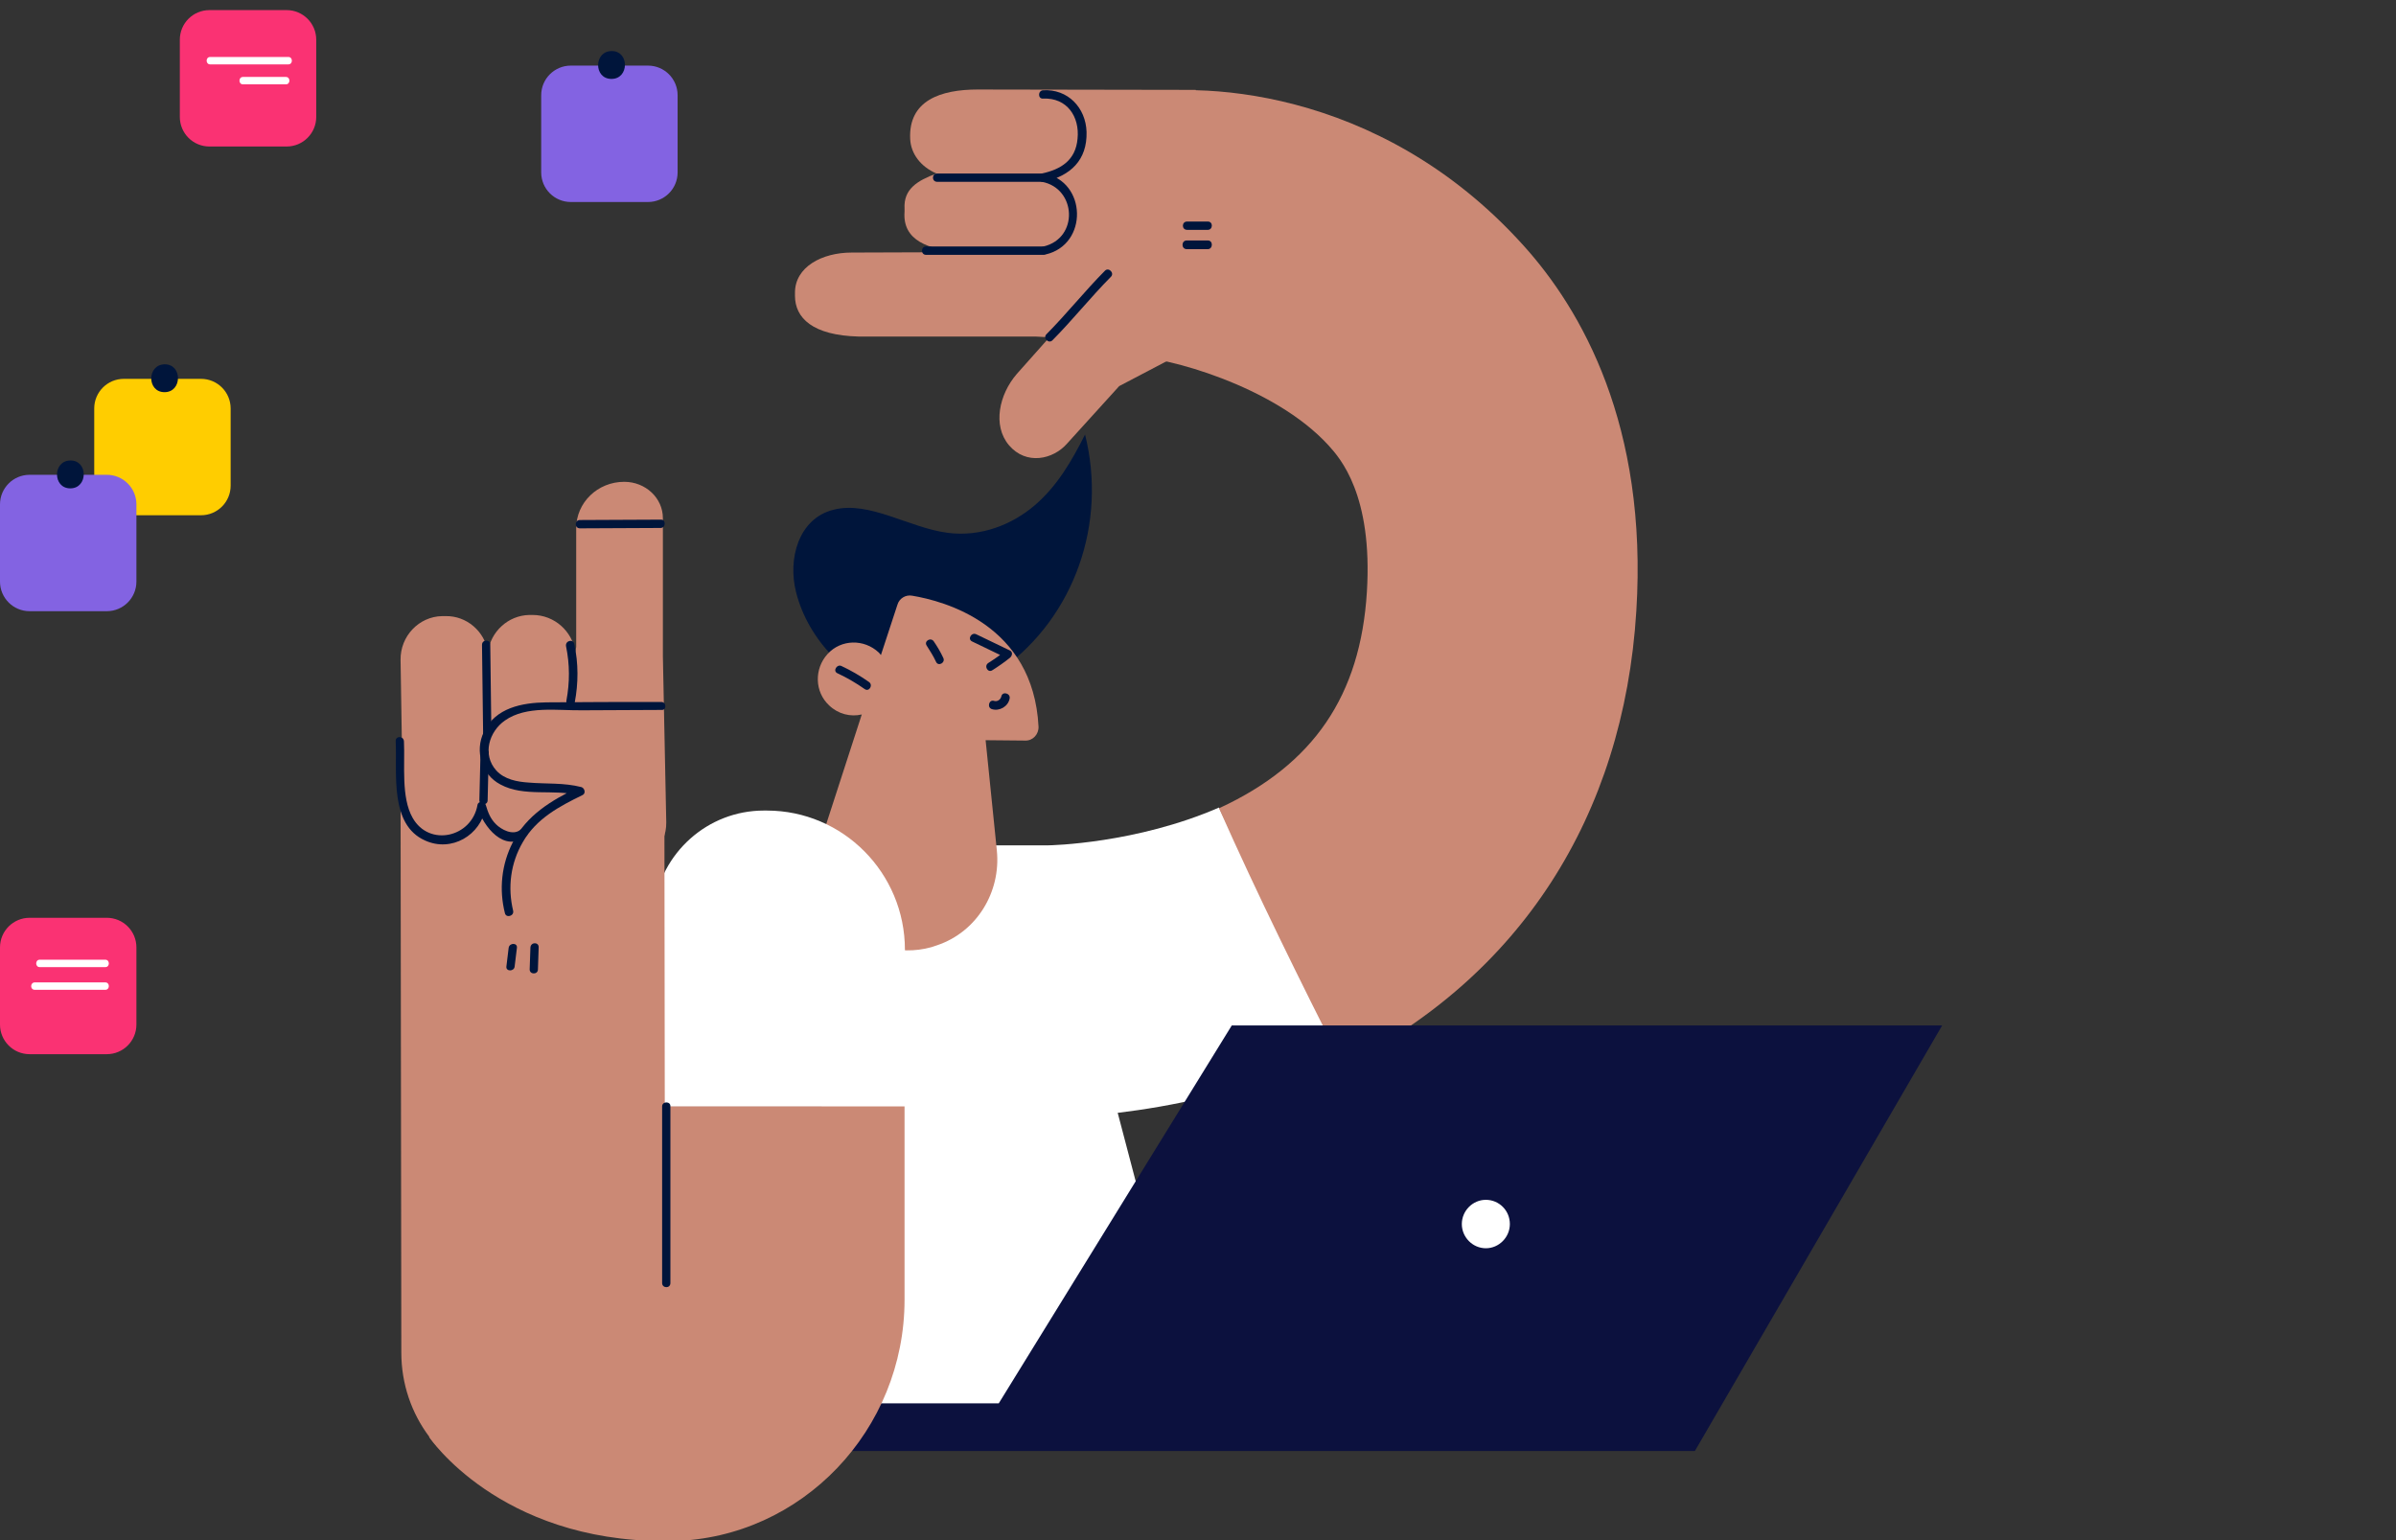 <svg width="210" height="135" viewBox="0 0 210 135" fill="none" xmlns="http://www.w3.org/2000/svg">
<rect x="0" y="0" width="210" height="135" fill="#333333" stroke="none"/>
<g clip-path="url(#clip0_426_3603)">
<path d="M117.696 92.039C113.914 85.042 110.23 78.013 106.843 70.784C99.607 73.934 92.141 74.1 91.779 74.1H72.011V123.209L73.557 125.829H105.395L97.962 97.544C102.435 97.013 108.816 95.786 115.427 93.034C116.216 92.736 116.973 92.404 117.696 92.039Z" fill="white"/>
<path d="M73.097 57.652C71.452 55.994 70.301 54.005 69.775 51.916C69.019 48.964 70.005 45.449 73.031 44.687C76.189 43.858 79.675 46.278 83.096 46.709C85.99 47.074 88.72 45.98 90.693 44.289C92.667 42.598 93.95 40.376 95.101 38.088C97.041 45.88 94.18 54.005 87.865 58.614C85.957 60.007 83.688 61.101 81.122 61.101C78.557 61.134 75.695 59.841 74.511 57.652H73.097Z" fill="#00153B"/>
<path d="M72.209 72.873L75.531 62.626C74.544 62.858 73.459 62.593 72.669 61.83C71.387 60.637 71.354 58.614 72.538 57.321C73.722 56.028 75.728 55.994 77.011 57.188C77.077 57.254 77.142 57.321 77.208 57.42L78.655 53.01C78.82 52.446 79.379 52.115 79.938 52.214C82.734 52.678 90.562 54.734 91.022 63.687C91.055 64.351 90.529 64.948 89.838 64.914L86.385 64.881L87.371 74.564C87.733 78.211 85.595 81.693 82.142 82.854C81.977 82.92 81.813 82.953 81.648 83.02C75.695 84.678 70.301 78.841 72.209 72.873Z" fill="#CB8975"/>
<path d="M79.313 83.252C79.313 76.52 73.886 71.049 67.21 71.049H66.946C62.046 71.049 57.901 74.73 57.277 79.671L55.172 97.013H79.313V83.252Z" fill="white"/>
<path d="M143.417 53.574C144.437 37.292 138.615 27.145 133.517 21.508C120.788 7.382 104.376 7.083 98.949 8.41L99.607 31.323C101.909 31.257 111.612 33.711 116.48 39.083C117.433 40.144 120.328 43.36 119.802 51.882C119.242 60.968 115.131 67.003 106.908 70.817C106.876 70.817 106.876 70.85 106.843 70.85C110.23 78.477 113.947 85.971 117.697 93.399C133.188 85.639 142.299 71.612 143.417 53.574Z" fill="#CB8975"/>
<path d="M107.961 89.884L87.536 123.011H67.604V127.189H86.286H148.548L170.222 89.884H107.961Z" fill="#0C113E"/>
<path d="M132.333 107.293C132.333 108.453 131.379 109.415 130.228 109.415C129.077 109.415 128.123 108.453 128.123 107.293C128.123 106.132 129.077 105.17 130.228 105.17C131.379 105.17 132.333 106.099 132.333 107.293Z" fill="white"/>
<path d="M98.094 33.843L93.522 38.884C92.305 40.277 89.937 40.807 88.424 39.017C86.977 37.292 87.569 34.573 89.115 32.782L91.976 29.566L90.759 29.5H75.268C71.222 29.4 69.676 27.875 69.676 25.918V25.653C69.676 23.398 72.044 22.138 74.643 22.138L84.181 22.105C81.418 21.873 79.083 21.11 79.28 18.557V18.292C79.182 16.567 80.399 15.838 82.076 15.208C80.695 14.611 79.839 13.483 79.774 12.19C79.609 8.808 82.438 7.846 85.694 7.846L104.803 7.879L104.54 30.461L98.094 33.843Z" fill="#CB8975"/>
<path d="M81.155 22.337C84.576 22.337 87.996 22.337 91.417 22.337C91.877 22.337 91.91 21.607 91.417 21.607C87.996 21.607 84.576 21.607 81.155 21.607C80.695 21.607 80.695 22.337 81.155 22.337Z" fill="#00153B"/>
<path d="M82.142 15.937C85.233 15.937 88.325 15.937 91.417 15.937C91.877 15.937 91.91 15.208 91.417 15.208C88.325 15.208 85.233 15.208 82.142 15.208C81.648 15.208 81.648 15.937 82.142 15.937Z" fill="#00153B"/>
<path d="M92.239 29.831C94.015 28.041 95.594 26.051 97.37 24.26C97.699 23.929 97.173 23.398 96.844 23.73C95.068 25.52 93.489 27.51 91.713 29.301C91.384 29.632 91.91 30.163 92.239 29.831Z" fill="#00153B"/>
<path d="M91.647 22.304C95.397 21.442 95.265 15.904 91.516 15.208C91.516 15.44 91.516 15.672 91.516 15.937C93.818 15.407 95.298 14.047 95.232 11.56C95.166 9.438 93.588 7.78 91.417 7.912C90.956 7.946 90.956 8.675 91.417 8.642C93.522 8.543 94.64 10.234 94.443 12.157C94.278 14.047 92.996 14.843 91.318 15.208C90.989 15.274 90.956 15.871 91.318 15.937C94.344 16.501 94.574 20.878 91.45 21.608C90.989 21.707 91.187 22.403 91.647 22.304Z" fill="#00153B"/>
<path d="M104.014 21.84C104.639 21.84 105.231 21.84 105.856 21.84C106.316 21.84 106.349 21.077 105.856 21.077C105.231 21.077 104.639 21.077 104.014 21.077C103.52 21.077 103.52 21.84 104.014 21.84Z" fill="#00153B"/>
<path d="M104.047 20.148C104.639 20.148 105.264 20.148 105.856 20.148C106.316 20.148 106.349 19.419 105.856 19.419C105.264 19.419 104.639 19.419 104.047 19.419C103.553 19.419 103.553 20.148 104.047 20.148Z" fill="#00153B"/>
<path d="M81.221 56.591C81.517 57.055 81.813 57.52 82.043 58.017C82.24 58.448 82.898 58.083 82.668 57.652C82.438 57.155 82.142 56.657 81.846 56.226C81.583 55.828 80.958 56.193 81.221 56.591Z" fill="#00153B"/>
<path d="M85.201 56.227C86.188 56.691 87.174 57.188 88.161 57.652C88.161 57.453 88.161 57.221 88.161 57.022C87.668 57.42 87.141 57.785 86.615 58.117C86.22 58.382 86.582 59.012 86.977 58.747C87.503 58.415 88.029 58.05 88.523 57.652C88.72 57.487 88.786 57.155 88.523 57.022C87.536 56.558 86.549 56.061 85.562 55.596C85.135 55.398 84.773 56.028 85.201 56.227Z" fill="#00153B"/>
<path d="M86.944 62.162C87.601 62.361 88.358 61.93 88.49 61.234C88.588 60.77 87.865 60.571 87.766 61.035C87.7 61.333 87.404 61.532 87.108 61.433C86.68 61.3 86.483 62.029 86.944 62.162Z" fill="#00153B"/>
<path d="M73.393 59.012C74.248 59.41 75.037 59.874 75.794 60.405C76.189 60.67 76.55 60.04 76.156 59.775C75.399 59.244 74.61 58.78 73.755 58.382C73.36 58.183 72.965 58.813 73.393 59.012Z" fill="#00153B"/>
<path d="M55.171 96.98L53.231 112.797L37.608 125.962C37.608 125.962 43.725 135.081 58.23 135.081C58.493 135.081 58.757 135.081 58.987 135.081C70.301 134.815 79.28 125.332 79.28 113.925V96.98H55.171Z" fill="#CB8975"/>
<path d="M58.264 125.498L53.1 128.515C49.548 130.969 45.009 131.201 41.259 129.112C39.812 128.316 38.595 127.255 37.641 125.962C36.062 123.873 35.174 121.286 35.174 118.567L35.109 69.855C35.109 63.256 40.273 57.885 46.653 57.885C53.034 57.885 58.198 63.223 58.231 69.822L58.264 96.184V125.498Z" fill="#CB8975"/>
<path d="M58.099 57.52C58.099 57.453 58.099 57.387 58.099 57.354V45.416C58.099 43.659 56.586 42.233 54.711 42.233C52.376 42.233 50.501 44.057 50.501 46.312V56.724C50.468 56.89 50.435 57.022 50.435 57.188C50.172 55.331 48.593 53.905 46.686 53.905H46.39C44.548 53.938 43.002 55.364 42.772 57.155C42.476 55.331 40.897 53.971 39.055 54.005H38.759C36.72 54.038 35.075 55.762 35.108 57.851L35.339 72.375C35.371 74.464 37.082 76.122 39.121 76.122H39.417C41.259 76.089 42.805 74.663 43.035 72.873C43.331 74.696 44.91 76.056 46.752 76.023H47.048C48.955 75.99 50.501 74.531 50.699 72.641C50.962 74.498 52.54 75.923 54.448 75.923H54.744C56.783 75.89 58.428 74.166 58.395 72.077L58.099 57.52Z" fill="#CB8975"/>
<path d="M57.967 61.532C54.612 61.532 51.225 61.532 47.87 61.565C45.765 61.598 43.43 62.029 42.41 64.152C41.588 65.843 42.213 67.899 43.857 68.761C45.929 69.888 48.528 69.126 50.764 69.722C50.731 69.49 50.698 69.258 50.666 69.026C48.33 70.154 46.16 71.447 44.943 73.834C43.956 75.758 43.726 77.946 44.252 80.035C44.35 80.499 45.074 80.3 44.975 79.836C44.482 77.78 44.745 75.658 45.831 73.801C47.015 71.745 49.021 70.684 51.06 69.689C51.356 69.557 51.258 69.092 50.962 68.993C49.416 68.595 47.87 68.728 46.324 68.595C45.337 68.529 44.219 68.33 43.495 67.534C42.245 66.141 42.87 64.118 44.252 63.157C46.127 61.83 48.889 62.295 51.06 62.261C53.362 62.261 55.698 62.228 58 62.228C58.428 62.261 58.428 61.532 57.967 61.532Z" fill="#00153B"/>
<path d="M50.83 46.312C53.198 46.312 55.533 46.278 57.901 46.278C58.362 46.278 58.395 45.516 57.901 45.549C55.533 45.549 53.198 45.582 50.83 45.582C50.337 45.582 50.337 46.312 50.83 46.312Z" fill="#00153B"/>
<path d="M42.246 56.525C42.279 59.111 42.311 61.698 42.344 64.317C42.344 64.782 43.101 64.815 43.068 64.317C43.035 61.731 43.002 59.145 42.969 56.525C43.002 56.028 42.246 56.028 42.246 56.525Z" fill="#00153B"/>
<path d="M49.613 56.657C49.942 58.249 49.942 59.808 49.646 61.399C49.547 61.864 50.271 62.062 50.37 61.598C50.699 59.874 50.699 58.15 50.337 56.459C50.238 55.961 49.515 56.16 49.613 56.657Z" fill="#00153B"/>
<path d="M34.681 64.981C34.813 67.766 34.122 72.276 37.246 73.669C39.549 74.73 42.147 73.237 42.575 70.751C42.344 70.751 42.114 70.751 41.851 70.751C42.344 72.442 44.219 74.829 46.127 73.271C46.489 72.972 45.962 72.442 45.601 72.74C44.943 73.271 43.923 72.707 43.463 72.243C42.969 71.745 42.772 71.215 42.575 70.552C42.476 70.22 41.917 70.187 41.851 70.552C41.358 73.403 37.608 74.266 36.161 71.679C35.142 69.888 35.503 67.004 35.405 64.981C35.372 64.483 34.648 64.483 34.681 64.981Z" fill="#00153B"/>
<path d="M42.114 66.009C42.081 67.401 42.048 68.761 42.015 70.154C42.015 70.618 42.739 70.618 42.739 70.154C42.772 68.761 42.805 67.401 42.838 66.009C42.87 65.544 42.114 65.544 42.114 66.009Z" fill="#00153B"/>
<path d="M44.581 83.086C44.515 83.617 44.45 84.18 44.384 84.711C44.318 85.175 45.074 85.175 45.107 84.711C45.173 84.18 45.239 83.617 45.305 83.086C45.37 82.622 44.647 82.622 44.581 83.086Z" fill="#00153B"/>
<path d="M46.489 83.053C46.456 83.683 46.456 84.346 46.423 84.976C46.423 85.44 47.147 85.44 47.147 84.976C47.179 84.346 47.179 83.683 47.212 83.053C47.245 82.555 46.522 82.555 46.489 83.053Z" fill="#00153B"/>
<path d="M58.033 96.98C58.033 102.153 58.033 107.293 58.033 112.466C58.033 112.93 58.757 112.963 58.757 112.466C58.757 107.293 58.757 102.153 58.757 96.98C58.789 96.516 58.033 96.516 58.033 96.98Z" fill="#00153B"/>
<path d="M17.62 33.208H10.853C9.42 33.208 8.259 34.37 8.259 35.803V42.57C8.259 44.002 9.42 45.164 10.853 45.164H17.62C19.053 45.164 20.215 44.002 20.215 42.57V35.803C20.215 34.37 19.053 33.208 17.62 33.208Z" fill="#FFCD00"/>
<path d="M14.421 34.376C15.977 34.376 15.999 31.933 14.442 31.933C12.864 31.954 12.864 34.376 14.421 34.376Z" fill="#00153B"/>
<path d="M25.122 0.886H18.355C16.922 0.886 15.761 2.048 15.761 3.481V10.248C15.761 11.681 16.922 12.842 18.355 12.842H25.122C26.555 12.842 27.717 11.681 27.717 10.248V3.481C27.717 2.048 26.555 0.886 25.122 0.886Z" fill="#FA3273"/>
<path d="M9.361 80.448H2.594C1.162 80.448 0 81.61 0 83.042V89.809C0 91.242 1.162 92.404 2.594 92.404H9.361C10.794 92.404 11.956 91.242 11.956 89.809V83.042C11.956 81.609 10.794 80.448 9.361 80.448Z" fill="#FA3273"/>
<path d="M9.361 41.618H2.594C1.162 41.618 0 42.78 0 44.213V50.98C0 52.413 1.162 53.574 2.594 53.574H9.361C10.794 53.574 11.956 52.413 11.956 50.98V44.213C11.956 42.78 10.794 41.618 9.361 41.618Z" fill="#8363E2"/>
<path d="M6.162 42.808C7.718 42.808 7.74 40.364 6.183 40.364C4.605 40.364 4.605 42.808 6.162 42.808Z" fill="#00153B"/>
<path d="M56.795 5.751H50.029C48.596 5.751 47.434 6.913 47.434 8.345V15.112C47.434 16.545 48.596 17.707 50.029 17.707H56.795C58.228 17.707 59.39 16.545 59.39 15.112V8.345C59.39 6.913 58.228 5.751 56.795 5.751Z" fill="#8363E2"/>
<path d="M53.596 6.918C55.152 6.918 55.174 4.475 53.617 4.475C52.039 4.475 52.017 6.918 53.596 6.918Z" fill="#00153B"/>
<path d="M18.42 5.643C20.712 5.643 22.982 5.643 25.274 5.643C25.684 5.643 25.684 4.994 25.274 4.994C22.982 4.994 20.712 4.994 18.42 4.994C18.009 4.994 18.009 5.643 18.42 5.643Z" fill="white"/>
<path d="M21.296 7.394C22.55 7.394 23.804 7.394 25.058 7.394C25.468 7.394 25.468 6.745 25.058 6.745C23.804 6.745 22.55 6.745 21.296 6.745C20.885 6.745 20.885 7.394 21.296 7.394Z" fill="white"/>
<path d="M3.481 84.772C5.405 84.772 7.307 84.772 9.232 84.772C9.642 84.772 9.642 84.123 9.232 84.123C7.307 84.123 5.405 84.123 3.481 84.123C3.07 84.123 3.07 84.772 3.481 84.772Z" fill="white"/>
<path d="M3.048 86.761C5.102 86.761 7.178 86.761 9.232 86.761C9.643 86.761 9.643 86.112 9.232 86.112C7.178 86.112 5.102 86.112 3.048 86.112C2.638 86.112 2.616 86.761 3.048 86.761Z" fill="white"/>
</g>
<defs>
<clipPath id="clip0_426_3603">
<rect width="210" height="135" fill="white"/>
</clipPath>
</defs>
</svg>
